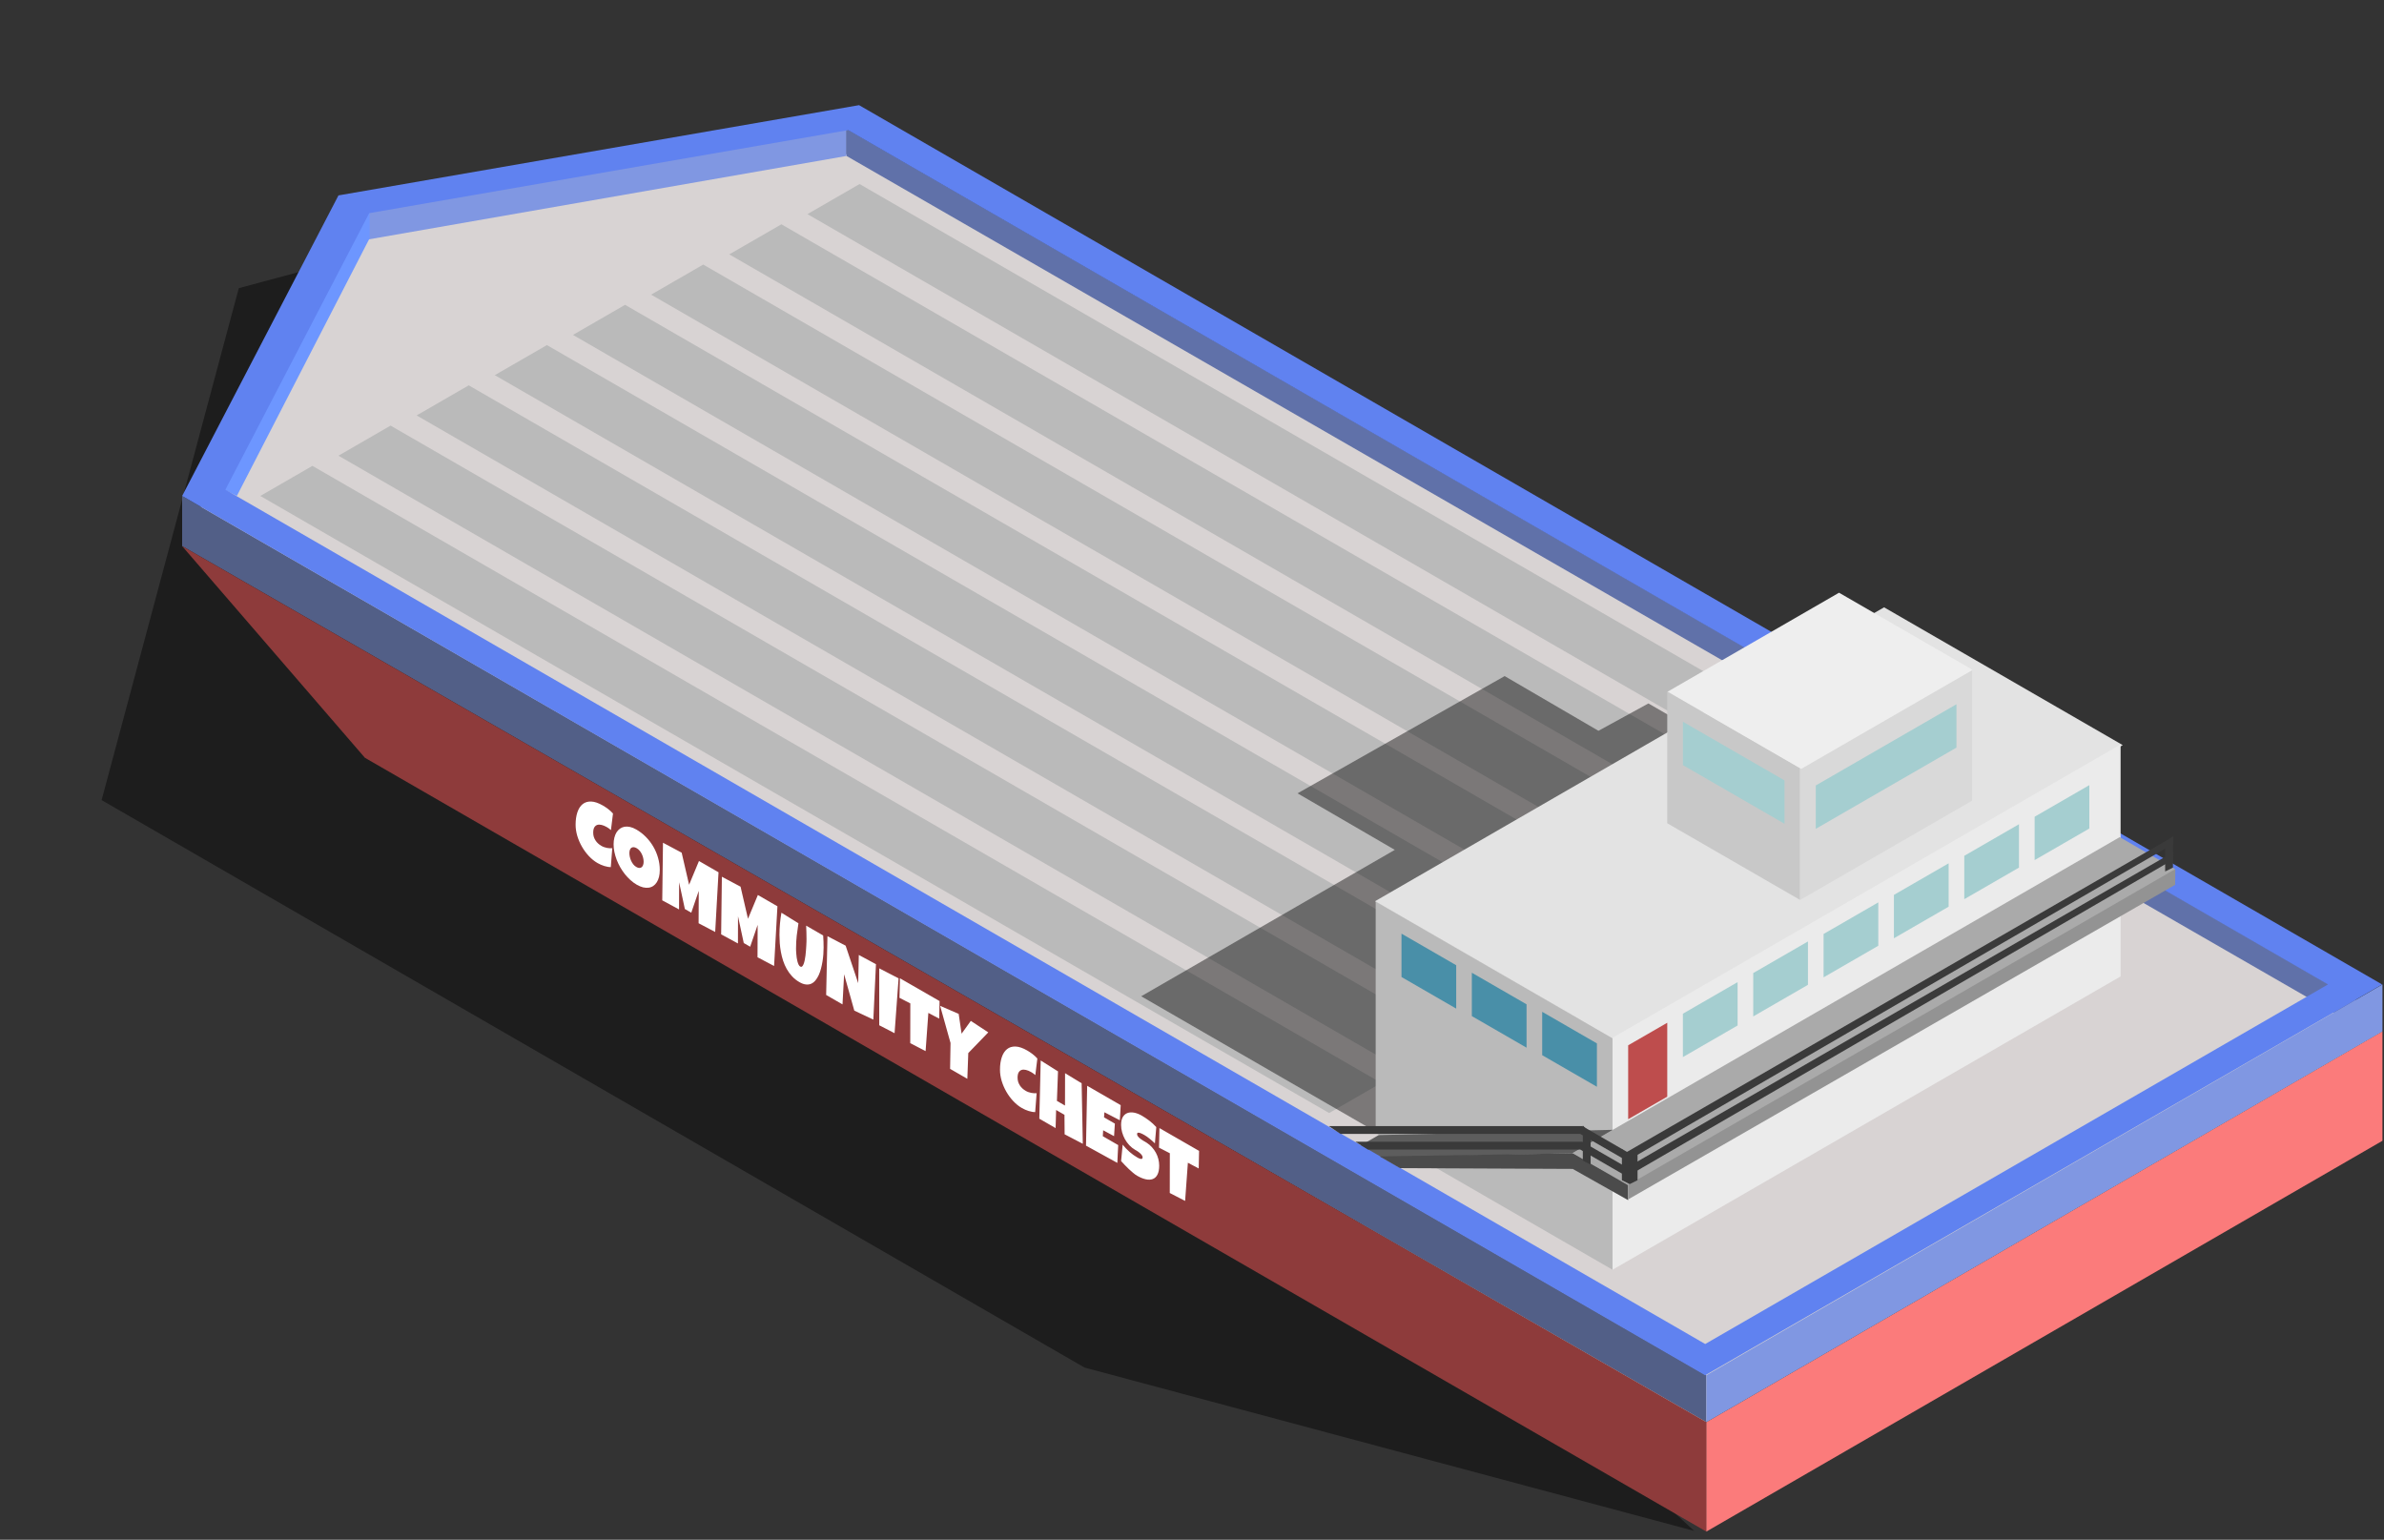 <svg width="305" height="197" viewBox="0 0 305 197" fill="none" xmlns="http://www.w3.org/2000/svg">
<rect x="0" y="0" width="305" height="197" fill="#333333" stroke="none"/>
<path d="M138.747 174.966L216.747 195.866L41.247 34L30.551 36.866L13 102.366L138.747 174.966Z" fill="black" fill-opacity="0.43"/>
<path d="M23.302 69.454L43.303 30.999L109.905 19.454L304.761 131.954L218.158 181.954L23.302 69.454Z" fill="#D8D3D3"/>
<rect width="7.698" height="157.901" transform="matrix(0.866 -0.5 0.866 0.5 33.303 63.452)" fill="#BABABA"/>
<rect width="7.698" height="157.901" transform="matrix(0.866 -0.5 0.866 0.5 43.303 58.301)" fill="#BABABA"/>
<rect width="7.698" height="157.901" transform="matrix(0.866 -0.5 0.866 0.5 53.303 53.15)" fill="#BABABA"/>
<rect width="7.698" height="157.901" transform="matrix(0.866 -0.5 0.866 0.5 63.303 47.999)" fill="#BABABA"/>
<rect width="7.698" height="157.901" transform="matrix(0.866 -0.5 0.866 0.5 73.302 42.848)" fill="#BABABA"/>
<rect width="7.698" height="157.901" transform="matrix(0.866 -0.5 0.866 0.5 83.302 37.697)" fill="#BABABA"/>
<rect width="7.698" height="157.901" transform="matrix(0.866 -0.5 0.866 0.5 93.302 32.546)" fill="#BABABA"/>
<rect width="7.698" height="157.901" transform="matrix(0.866 -0.5 0.866 0.5 103.302 27.395)" fill="#BABABA"/>
<path d="M23.302 63.452L218.302 175.952L218.302 181.952L23.302 69.869L23.302 63.452Z" fill="#525F87"/>
<path d="M46.685 96.952L218.302 195.952L218.302 181.952L23.302 69.869L46.685 96.952Z" fill="#8E3B3B"/>
<path d="M78.423 104.085L78.162 106.201C78.073 106.12 77.983 106.049 77.893 105.986C77.803 105.923 77.713 105.866 77.623 105.814C77.394 105.682 77.175 105.591 76.967 105.543C76.759 105.491 76.575 105.49 76.414 105.54C76.255 105.592 76.128 105.698 76.032 105.857C75.939 106.018 75.893 106.244 75.893 106.534C75.893 106.72 75.917 106.896 75.967 107.06C76.02 107.227 76.093 107.382 76.186 107.525C76.279 107.668 76.389 107.798 76.516 107.914C76.643 108.031 76.783 108.133 76.934 108.221C77.049 108.287 77.169 108.341 77.293 108.384C77.417 108.427 77.539 108.46 77.66 108.484C77.781 108.507 77.899 108.521 78.014 108.527C78.128 108.532 78.234 108.53 78.33 108.521L78.144 110.938C78.023 110.94 77.891 110.928 77.749 110.903C77.609 110.877 77.465 110.842 77.316 110.799C77.167 110.752 77.018 110.697 76.869 110.632C76.721 110.568 76.578 110.496 76.442 110.417C76.048 110.19 75.68 109.894 75.339 109.528C74.998 109.163 74.702 108.761 74.451 108.323C74.199 107.884 74.001 107.424 73.855 106.942C73.713 106.459 73.641 105.986 73.641 105.524C73.641 104.912 73.717 104.379 73.869 103.926C74.021 103.47 74.244 103.122 74.539 102.884C74.834 102.646 75.198 102.534 75.632 102.549C76.069 102.565 76.572 102.737 77.139 103.064C77.353 103.188 77.572 103.334 77.795 103.502C78.021 103.672 78.231 103.866 78.423 104.085ZM84.409 111.301C84.409 111.627 84.377 111.923 84.312 112.19C84.247 112.453 84.152 112.681 84.028 112.875C83.907 113.07 83.758 113.227 83.582 113.347C83.408 113.465 83.211 113.54 82.991 113.57C82.774 113.602 82.537 113.589 82.279 113.53C82.022 113.467 81.749 113.353 81.46 113.186C81.181 113.025 80.915 112.83 80.66 112.601C80.409 112.373 80.174 112.123 79.953 111.849C79.733 111.571 79.533 111.277 79.353 110.965C79.177 110.652 79.025 110.331 78.897 110.004C78.773 109.674 78.676 109.342 78.604 109.007C78.536 108.674 78.502 108.349 78.502 108.03C78.502 107.718 78.535 107.433 78.6 107.173C78.665 106.91 78.758 106.681 78.879 106.486C79.003 106.292 79.152 106.135 79.325 106.013C79.499 105.891 79.693 105.812 79.907 105.774C80.124 105.738 80.358 105.748 80.609 105.804C80.86 105.859 81.126 105.967 81.405 106.128C81.854 106.388 82.264 106.705 82.633 107.079C83.005 107.455 83.321 107.869 83.582 108.32C83.845 108.769 84.048 109.248 84.191 109.757C84.337 110.263 84.409 110.778 84.409 111.301ZM82.344 110.248C82.344 110.094 82.324 109.934 82.284 109.767C82.246 109.599 82.191 109.438 82.116 109.284C82.042 109.126 81.949 108.981 81.837 108.849C81.729 108.715 81.603 108.606 81.46 108.524C81.315 108.44 81.184 108.395 81.07 108.39C80.955 108.384 80.856 108.411 80.772 108.47C80.691 108.528 80.629 108.615 80.586 108.733C80.543 108.848 80.521 108.984 80.521 109.142C80.521 109.292 80.539 109.453 80.577 109.625C80.614 109.797 80.67 109.965 80.744 110.13C80.819 110.295 80.91 110.446 81.019 110.584C81.13 110.723 81.259 110.835 81.405 110.919C81.55 111.004 81.681 111.047 81.795 111.048C81.913 111.048 82.012 111.016 82.093 110.952C82.174 110.884 82.236 110.789 82.279 110.667C82.323 110.545 82.344 110.406 82.344 110.248ZM91.926 111.602L91.498 119.239L89.377 118.122L89.396 113.976L88.438 116.774L87.619 116.301L86.884 112.88L86.875 116.355L84.726 115.19L84.819 107.82L87.21 109.093L88.159 113.197L89.424 110.157L91.926 111.602ZM99.462 115.952L99.034 123.59L96.913 122.473L96.931 118.326L95.973 121.125L95.154 120.652L94.419 117.231L94.41 120.706L92.261 119.54L92.354 112.171L94.745 113.444L95.694 117.547L96.959 114.507L99.462 115.952ZM105.369 121.221C105.369 121.486 105.358 121.772 105.337 122.078C105.315 122.384 105.279 122.693 105.23 123.004C105.18 123.316 105.115 123.624 105.034 123.928C104.957 124.231 104.859 124.509 104.741 124.763C104.623 125.018 104.485 125.241 104.327 125.432C104.172 125.622 103.992 125.763 103.788 125.857C103.586 125.948 103.36 125.98 103.109 125.953C102.857 125.93 102.578 125.83 102.271 125.652C101.912 125.445 101.598 125.196 101.332 124.906C101.068 124.621 100.842 124.311 100.653 123.977C100.463 123.638 100.308 123.284 100.187 122.913C100.066 122.539 99.972 122.164 99.904 121.788C99.835 121.408 99.787 121.035 99.76 120.668C99.735 120.299 99.722 119.952 99.722 119.626C99.722 119.125 99.744 118.638 99.787 118.165C99.831 117.689 99.893 117.225 99.973 116.774L102.15 118.127C102.067 118.641 101.994 119.165 101.932 119.699C101.873 120.23 101.843 120.783 101.843 121.356C101.843 121.416 101.845 121.509 101.848 121.632C101.854 121.754 101.863 121.894 101.876 122.051C101.888 122.205 101.905 122.367 101.927 122.537C101.952 122.705 101.984 122.866 102.025 123.018C102.065 123.17 102.113 123.303 102.169 123.418C102.228 123.534 102.296 123.615 102.374 123.66C102.464 123.712 102.544 123.71 102.615 123.654C102.687 123.595 102.749 123.499 102.802 123.364C102.857 123.232 102.905 123.07 102.946 122.878C102.986 122.687 103.02 122.483 103.048 122.266C103.076 122.049 103.098 121.829 103.113 121.605C103.132 121.383 103.146 121.175 103.155 120.98C103.167 120.786 103.175 120.613 103.178 120.461C103.181 120.309 103.183 120.195 103.183 120.12C103.183 119.841 103.178 119.561 103.169 119.28C103.163 118.997 103.152 118.713 103.136 118.428L105.313 119.685C105.351 120.201 105.369 120.713 105.369 121.221ZM112.067 123.359L111.732 130.449L109.295 129.299L107.993 124.648L107.788 128.504L105.695 127.296L105.862 119.776L108.188 120.99L109.797 125.787L109.872 122.177L112.067 123.359ZM114.961 125.169L114.449 132.189L112.486 131.174L112.486 123.891L114.961 125.169ZM120.203 128.077L120.156 130.328L118.77 129.592L118.417 134.48L116.454 133.465L116.463 128.378L115.077 127.664L115.133 125.161L120.203 128.077ZM126.436 132.084L123.878 134.732L123.757 138.025L121.552 136.752L121.608 133.443L120.277 128.69L122.65 129.716L123.022 132.251L124.203 130.613L126.436 132.084ZM132.715 135.43L132.455 137.547C132.365 137.466 132.275 137.395 132.185 137.332C132.095 137.269 132.005 137.212 131.915 137.16C131.686 137.027 131.467 136.937 131.259 136.889C131.052 136.837 130.867 136.836 130.706 136.886C130.548 136.938 130.421 137.044 130.324 137.203C130.231 137.364 130.185 137.59 130.185 137.88C130.185 138.066 130.21 138.241 130.259 138.406C130.312 138.573 130.385 138.727 130.478 138.871C130.571 139.014 130.681 139.144 130.808 139.26C130.935 139.376 131.075 139.478 131.227 139.566C131.342 139.632 131.461 139.687 131.585 139.73C131.709 139.773 131.832 139.806 131.953 139.829C132.073 139.853 132.191 139.867 132.306 139.872C132.421 139.878 132.526 139.876 132.622 139.867L132.436 142.284C132.315 142.286 132.184 142.274 132.041 142.249C131.901 142.222 131.757 142.187 131.608 142.144C131.459 142.098 131.311 142.042 131.162 141.978C131.013 141.913 130.87 141.842 130.734 141.763C130.34 141.536 129.973 141.239 129.631 140.874C129.29 140.509 128.994 140.107 128.743 139.668C128.492 139.23 128.293 138.77 128.148 138.288C128.005 137.805 127.934 137.332 127.934 136.87C127.934 136.258 128.01 135.725 128.162 135.272C128.313 134.815 128.537 134.468 128.831 134.23C129.126 133.992 129.49 133.88 129.924 133.894C130.362 133.91 130.864 134.082 131.432 134.41C131.646 134.534 131.864 134.679 132.087 134.848C132.314 135.018 132.523 135.212 132.715 135.43ZM138.53 146.339L136.204 145.125L136.185 142.633L135.116 142.015L135.05 144.33L132.967 143.127L133.143 135.678L135.357 137.074L135.218 140.85L136.251 141.446L136.26 137.305L138.381 138.594L138.53 146.339ZM143.377 141.392C143.358 141.718 143.341 142.041 143.325 142.362C143.31 142.682 143.29 143.004 143.265 143.326L141.293 142.305L141.246 142.955L142.632 143.756L142.53 145.362L141.135 144.61L141.088 145.367L142.242 146.033L143.06 146.506C143.042 146.889 143.022 147.269 143 147.647C142.981 148.023 142.964 148.402 142.949 148.783L138.939 146.575L139.088 138.916L143.377 141.392ZM148.303 149.124C148.303 149.615 148.228 150.001 148.079 150.284C147.934 150.565 147.732 150.753 147.475 150.848C147.22 150.945 146.921 150.955 146.577 150.878C146.236 150.803 145.868 150.651 145.474 150.424C145.322 150.336 145.155 150.216 144.972 150.064C144.792 149.914 144.609 149.751 144.423 149.575C144.237 149.396 144.057 149.217 143.884 149.038C143.713 148.857 143.561 148.693 143.428 148.544L143.632 146.449C143.896 146.784 144.188 147.092 144.507 147.373C144.829 147.652 145.146 147.882 145.456 148.061C145.515 148.095 145.586 148.134 145.67 148.179C145.754 148.22 145.833 148.249 145.907 148.267C145.985 148.284 146.05 148.28 146.102 148.257C146.155 148.233 146.181 148.172 146.181 148.071C146.181 148.003 146.163 147.935 146.126 147.867C146.088 147.796 146.04 147.728 145.981 147.666C145.923 147.6 145.856 147.538 145.781 147.481C145.707 147.42 145.634 147.365 145.563 147.317C145.491 147.268 145.425 147.226 145.363 147.19C145.301 147.155 145.251 147.126 145.214 147.105C144.947 146.951 144.704 146.756 144.484 146.522C144.267 146.289 144.079 146.032 143.921 145.751C143.766 145.468 143.645 145.171 143.558 144.859C143.471 144.544 143.428 144.233 143.428 143.925C143.428 143.502 143.501 143.167 143.646 142.918C143.795 142.667 143.992 142.496 144.237 142.405C144.485 142.312 144.769 142.295 145.088 142.354C145.408 142.413 145.738 142.541 146.079 142.738C146.231 142.826 146.388 142.923 146.549 143.031C146.71 143.134 146.87 143.248 147.028 143.372C147.189 143.497 147.346 143.629 147.498 143.766C147.65 143.904 147.794 144.05 147.93 144.204L147.754 146.283C147.543 146.079 147.321 145.883 147.089 145.695C146.859 145.505 146.634 145.346 146.414 145.219C146.374 145.196 146.321 145.167 146.256 145.133C146.194 145.098 146.127 145.064 146.056 145.034C145.988 145.002 145.918 144.974 145.847 144.951C145.775 144.927 145.712 144.916 145.656 144.916C145.6 144.912 145.555 144.926 145.521 144.956C145.487 144.987 145.471 145.037 145.474 145.107C145.478 145.187 145.502 145.266 145.549 145.343C145.598 145.418 145.66 145.491 145.735 145.563C145.812 145.633 145.896 145.699 145.986 145.762C146.079 145.826 146.171 145.886 146.261 145.942C146.35 145.994 146.434 146.042 146.512 146.087C146.589 146.128 146.653 146.166 146.702 146.202C146.951 146.363 147.174 146.553 147.372 146.772C147.571 146.99 147.738 147.225 147.875 147.475C148.014 147.728 148.12 147.994 148.191 148.275C148.265 148.555 148.303 148.838 148.303 149.124ZM153.405 147.247L153.359 149.497L151.973 148.762L151.619 153.649L149.656 152.634L149.665 147.548L148.279 146.833L148.335 144.33L153.405 147.247Z" fill="white"/>
<path d="M108.302 16.497L303.302 129.035L303.302 132.267L108.302 19.953L108.302 16.497Z" fill="#6071A9"/>
<path d="M146 127.465L178.445 108.732L166 101.5L192.5 86.5L204.5 93.5L210.89 90L241.427 107.63L176.536 145.095L146 127.465Z" fill="black" fill-opacity="0.43"/>
<path d="M45.303 27.452L108.302 16.452V19.952L45.303 30.952V27.452Z" fill="#8097E2"/>
<rect width="34.99" height="29.68" transform="matrix(0.866 0.5 -2.20305e-08 1 176 115.277)" fill="#BABABA"/>
<path d="M47.303 30.452L30.302 63.452L28.302 62.452L47.303 26.452V30.452Z" fill="#6D96FF"/>
<path d="M304.802 131.952L218.302 181.952L218.302 195.952L304.802 145.952L304.802 131.952Z" fill="#FB7B7B"/>
<path d="M304.802 131.952L218.302 181.952L218.302 175.952L304.802 125.952L304.802 131.952Z" fill="#8097E2"/>
<path d="M171.191 148.224L176.392 145.221L206.407 144.55L201.206 147.553L171.191 148.224Z" fill="#5D5D5D"/>
<path d="M109.905 13.454L304.761 125.954L218.158 175.954L23.302 63.454L43.302 25L109.905 13.454ZM28.836 62.648L218.158 171.954L297.833 125.954L108.51 16.648L47.235 27.271L28.836 62.648Z" fill="#6082F0"/>
<rect width="75.198" height="35.261" transform="matrix(0.866 -0.5 0.866 0.5 175.92 115.301)" fill="#E3E3E3"/>
<rect width="75.055" height="29.68" transform="matrix(-0.866 0.5 2.20305e-08 1 271.302 95.245)" fill="#EBEBEB"/>
<rect width="5.774" height="9.457" transform="matrix(-0.866 0.5 2.20305e-08 1 213.302 130.851)" fill="#BE4D4D"/>
<rect width="8.083" height="5.549" transform="matrix(0.866 -0.5 2.20305e-08 1 215.302 129.696)" fill="#A5CED0"/>
<rect width="8.083" height="5.549" transform="matrix(-0.866 -0.5 -2.20305e-08 1 204.302 133.494)" fill="#498FA8"/>
<rect width="8.083" height="5.549" transform="matrix(-0.866 -0.5 -2.20305e-08 1 195.302 128.494)" fill="#498FA8"/>
<path d="M179.103 149.452L176.503 147.952L201.303 147.552L208.303 151.452L208.303 153.552L201.206 149.553L179.103 149.452Z" fill="#4B4B4B"/>
<rect width="8.083" height="5.549" transform="matrix(-0.866 -0.5 -2.20305e-08 1 186.302 123.494)" fill="#498FA8"/>
<rect width="8.083" height="5.549" transform="matrix(-0.866 0.5 2.20305e-08 1 231.302 120.452)" fill="#A5CED0"/>
<rect width="8.083" height="5.549" transform="matrix(0.866 -0.5 2.20305e-08 1 233.302 119.494)" fill="#A5CED0"/>
<rect width="8.083" height="5.549" transform="matrix(0.866 -0.5 2.20305e-08 1 242.302 114.494)" fill="#A5CED0"/>
<rect width="8.083" height="5.549" transform="matrix(0.866 -0.5 2.20305e-08 1 251.302 109.494)" fill="#A5CED0"/>
<rect width="8.083" height="5.549" transform="matrix(0.866 -0.5 2.20305e-08 1 260.302 104.494)" fill="#A5CED0"/>
<rect width="19.63" height="16.876" transform="matrix(0.866 0.5 -2.20305e-08 1 213.302 88.452)" fill="#C8C8C8"/>
<rect width="25.403" height="16.876" transform="matrix(-0.866 0.5 2.20305e-08 1 252.302 85.565)" fill="#D9D9D9"/>
<rect width="25.328" height="19.747" transform="matrix(0.866 -0.5 0.866 0.5 213.344 88.497)" fill="#EEEEEE"/>
<rect width="20.785" height="5.549" transform="matrix(0.866 -0.5 2.20305e-08 1 232.302 100.494)" fill="#A5CED0"/>
<rect width="15.011" height="5.549" transform="matrix(-0.866 -0.5 -2.20305e-08 1 228.302 99.845)" fill="#A5CED0"/>
<path d="M202.876 148.546L271.189 109.106L278.303 111.252L278.282 113.201L208.302 153.452L208.302 151.452L202.876 148.546Z" fill="#939393"/>
<rect width="80.852" height="8.19" transform="matrix(0.866 -0.5 0.866 0.5 201.169 147.531)" fill="#AAAAAA"/>
<path d="M278 108L208.154 148.529L202.168 145.073H171.5L170 144.073H202.436L202.552 144.141L208.154 147.375L278.052 107.02L278 108Z" fill="#3A3A3A"/>
<path d="M202.5 148.5V144L203.5 145V149L202.5 148.5Z" fill="#3A3A3A"/>
<path d="M207.5 151V147L208.5 148L209.5 147V151L208.5 151.5L207.5 151Z" fill="#3A3A3A"/>
<path d="M278 111V107L277 108V111.5L278 111Z" fill="#3A3A3A"/>
<path d="M278 110L208.154 150.529L202.168 147.073H175L173.4 146.073H202.436L202.552 146.141L208.154 149.375L278.052 109.02L278 110Z" fill="#3A3A3A"/>
</svg>
